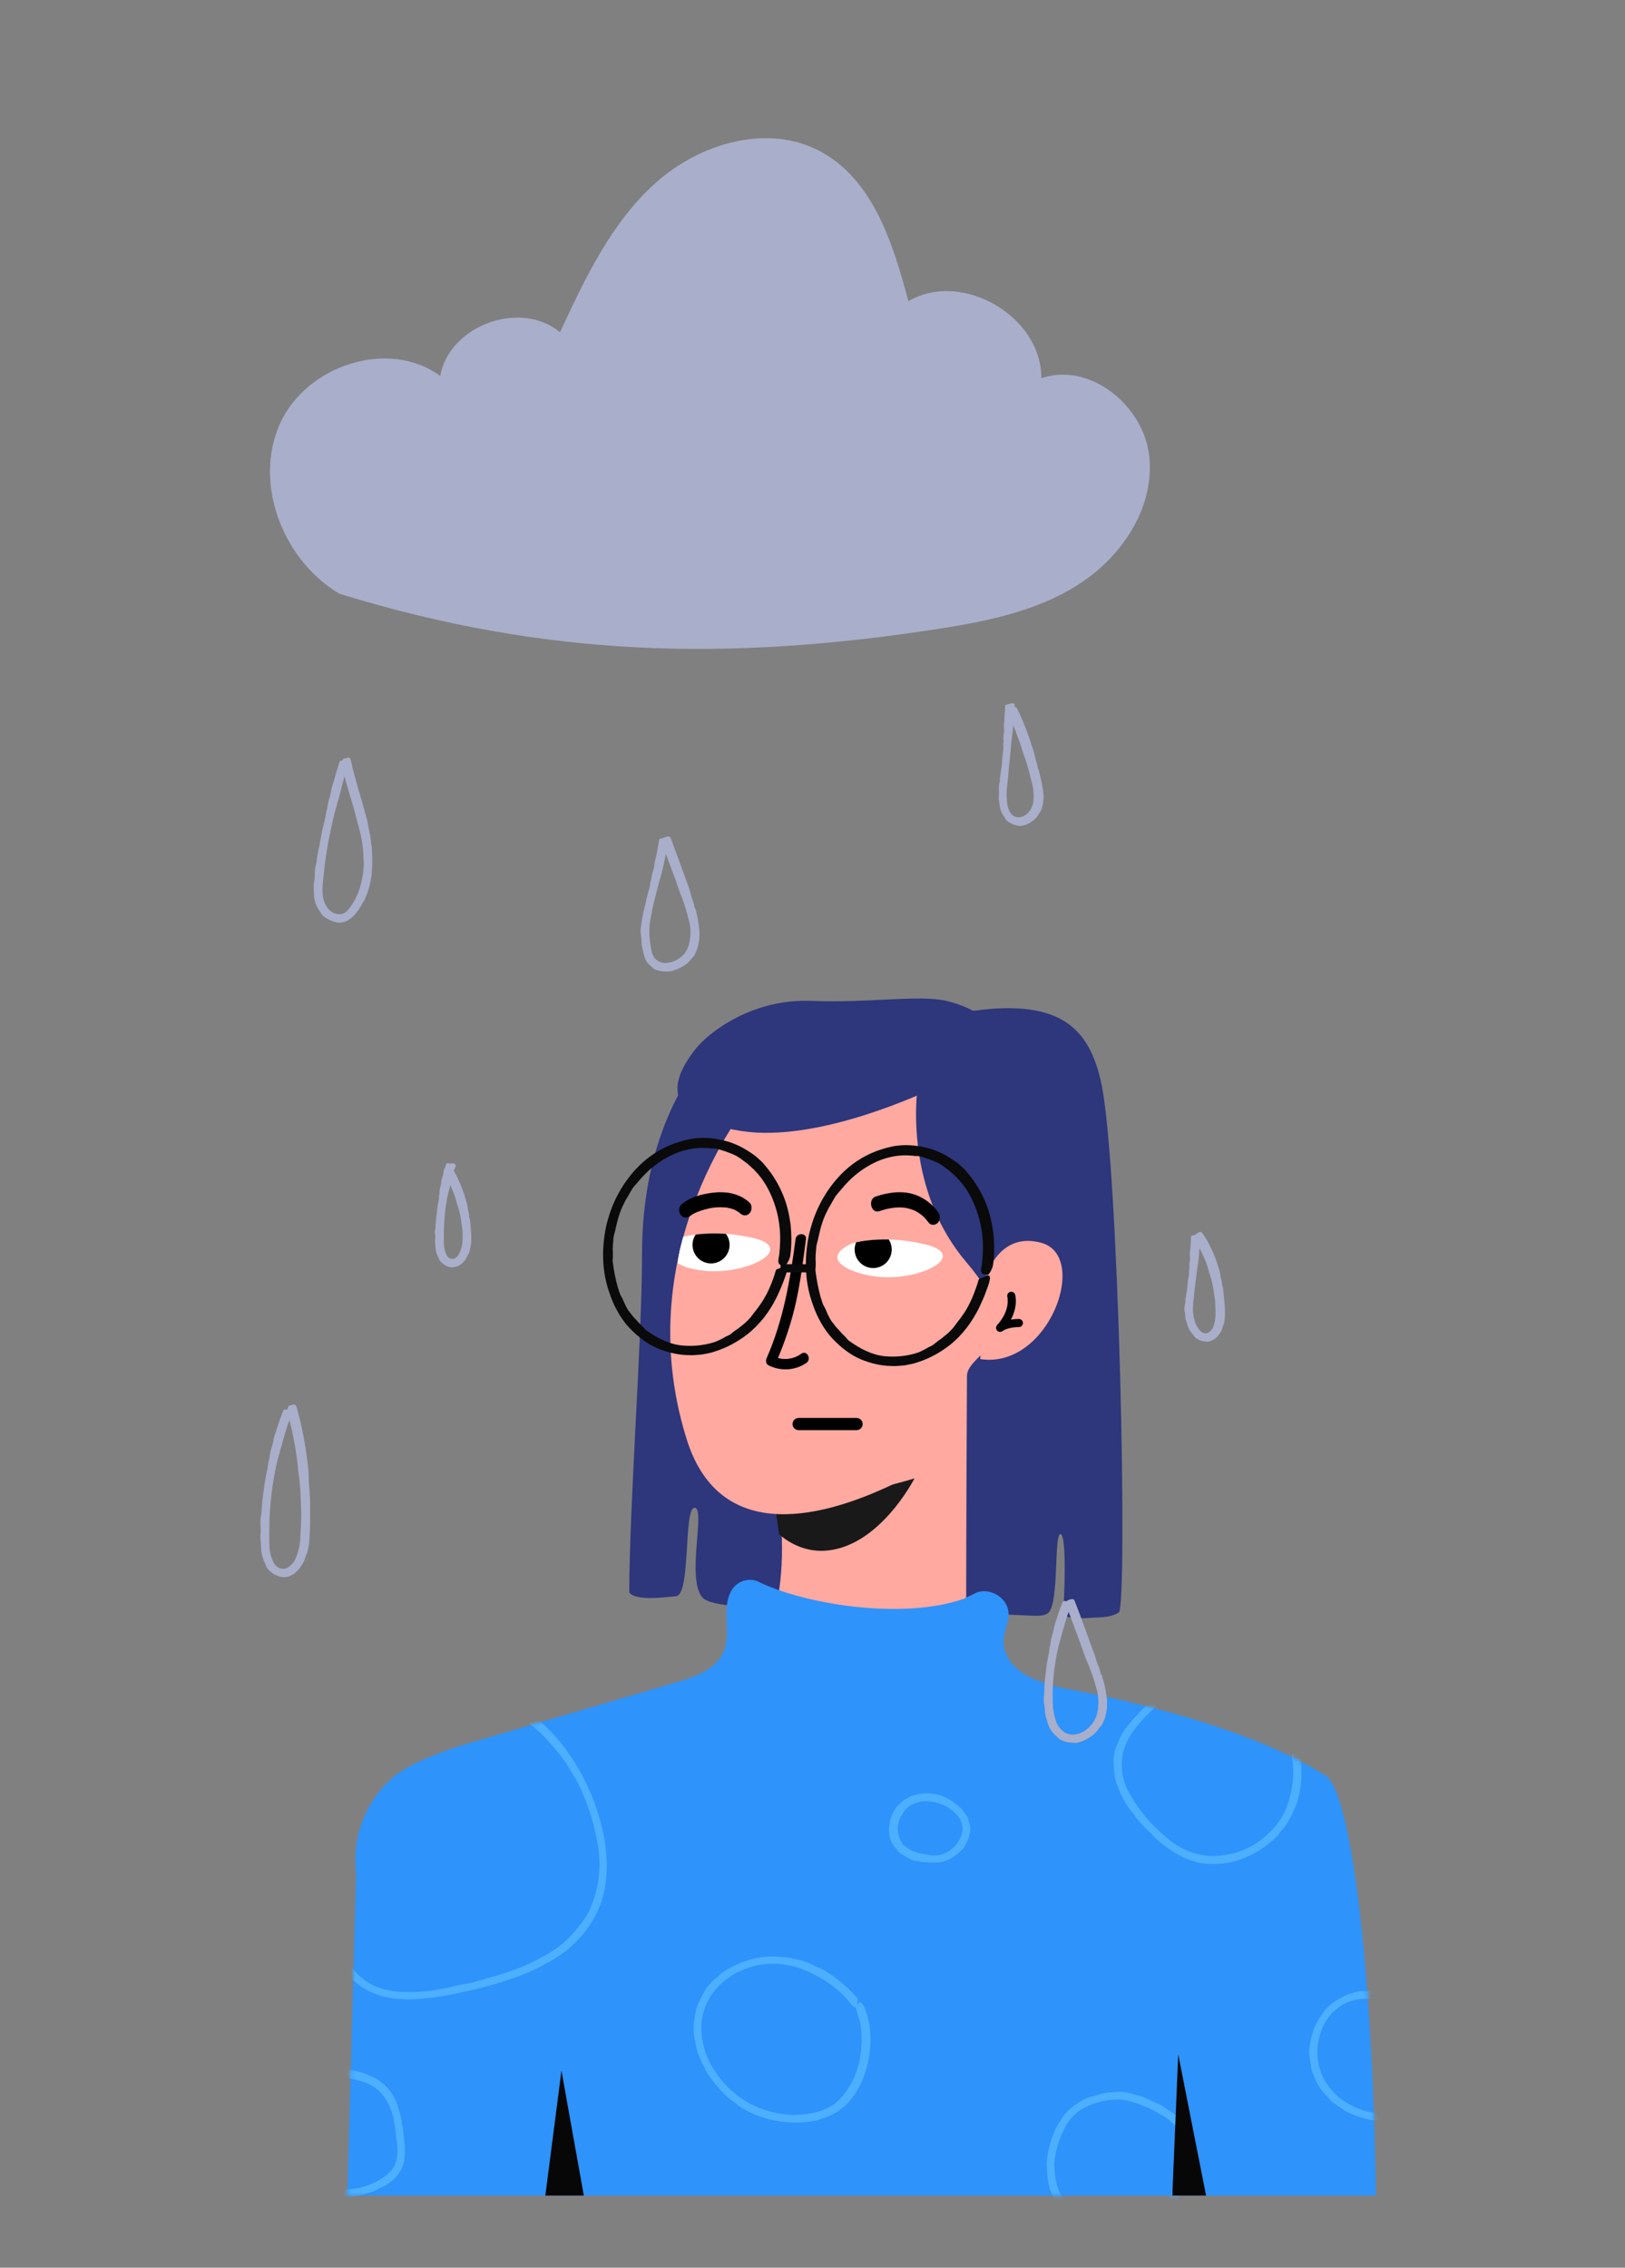 <svg width="400" height="558" viewBox="0 0 400 558" fill="none" xmlns="http://www.w3.org/2000/svg">
<rect x="0" y="0" width="400" height="558" fill="#808080" stroke="none"/>
<path d="M158.038 308.611C157.981 278.77 170.647 261.402 176.988 256.448L190.573 286.283L231.993 369.398C229.256 377.575 223.22 393.984 220.969 394.213C218.155 394.499 176.821 397.786 172.859 393.042C168.898 388.297 173.758 371.121 170.983 371.007C168.207 370.893 170.112 392.471 166.405 392.777C164.107 392.967 156.525 394.081 154.899 391.847C154.899 371.007 158.076 328.776 158.038 308.611Z" fill="#2E367C"/>
<path d="M243.677 398.608C220.352 411.939 190.347 395.83 190.347 395.83L190.723 396.183C193.129 388.191 193.049 373.448 190.723 365.445L241.864 352.194C237.646 365.275 237.282 386.404 243.825 398.483L243.677 398.608Z" fill="#FFA9A0"/>
<path d="M190.347 367.499C190.347 367.499 203.199 370.469 225.108 363.78C225.108 363.78 216.208 381.295 202.438 381.603C196.012 381.746 191.78 377.499 191.78 377.499L190.347 367.499Z" fill="#191919"/>
<path d="M193.021 313.868L199.26 314.759" stroke="#0A0A0A" stroke-width="2" stroke-miterlimit="10"/>
<path d="M185.414 269.97C185.414 269.97 154.066 306.393 169.027 354.151C184.206 402.639 260.461 341.396 264.544 331.236C268.626 321.075 266.288 293.838 253.015 274.611C239.741 255.385 211.893 246.353 185.414 269.97Z" fill="#FFA9A0"/>
<path d="M237.826 310.53C224.204 294.543 224.558 272.783 226.437 263.901C220.83 259.09 215.837 252.005 239.635 248.724C261.693 245.683 268.173 253.705 271.01 266.183C275.466 285.792 277.658 395.54 275.377 396.818C273.097 398.096 271.484 397.878 268.535 398.096C265.02 398.356 261.552 398.142 261.693 396.818C261.943 394.476 262.689 377.557 261.046 377.488C259.403 377.42 260.74 394.338 258.08 396.818C256.941 397.88 254.851 397.591 250.369 397.404C237.719 396.877 237.827 397.404 237.827 394.833L237.827 394.781C237.827 392.066 237.827 377.233 238.024 338.589C238.054 332.577 254.854 330.513 237.826 310.53Z" fill="#2E367C"/>
<path d="M182.51 278.311C201.272 281.225 228.442 269.177 239.683 262.789C252.303 254.235 239.913 247.847 232.958 246.282C226.003 244.717 214.022 246.867 199.706 246.282C185.389 245.697 174.556 253.839 171.184 258.162C167.811 262.484 159.059 274.67 182.51 278.311Z" fill="#2E367C"/>
<path d="M256.338 305.819C246.798 303.193 242.824 312.063 242.03 316.826L241.296 334.432C258.165 336.992 268.263 309.101 256.338 305.819Z" fill="#FFA9A0"/>
<path d="M248.928 318.859C248.928 318.859 249.965 322.573 246.182 326.734C246.182 326.734 247.515 325.593 250.797 325.548" stroke="#020202" stroke-width="2" stroke-miterlimit="10" stroke-linecap="round" stroke-linejoin="round"/>
<path d="M195.826 304.912C194.504 315.004 192.839 324.811 188.711 334.196C188.448 334.801 188.494 335.611 189.167 335.953C192.098 337.458 195.826 337.287 198.529 335.325C199.852 334.368 198.575 332.132 197.229 333.113C195.291 334.527 192.634 334.846 190.467 333.74C190.615 334.322 190.775 334.915 190.923 335.496C193.101 330.559 194.834 325.461 195.986 320.181C197.081 315.141 197.719 310.021 198.392 304.912C198.598 303.281 196.032 303.293 195.826 304.912Z" fill="#020202"/>
<path d="M209.817 305.926C209.817 305.926 217.122 303.629 227.771 306.211C238.298 308.749 227.521 314.86 217.104 314.251C210.341 313.854 200.769 310.003 209.817 305.926Z" fill="white"/>
<path d="M168.184 304.329C168.184 304.329 168.542 304.245 168.754 304.2C171.389 303.637 177.396 302.813 185.246 304.595C195.809 306.979 185.123 313.247 174.697 312.79C172.874 312.717 170.849 312.38 169.029 311.861C168.809 311.796 167.948 311.401 167.377 311.135C167.075 310.994 166.854 310.889 166.854 310.889C166.854 308.765 168.184 304.329 168.184 304.329Z" fill="white"/>
<path d="M216.417 298.033C218.073 297.484 219.739 297.097 221.47 297.11C221.827 297.11 222.195 297.135 222.552 297.172C222.606 297.172 223.082 297.234 222.801 297.197C222.931 297.222 223.072 297.247 223.202 297.272C223.797 297.397 224.381 297.571 224.954 297.808C225.063 297.858 225.171 297.908 225.279 297.945C225.636 298.108 225.084 297.821 225.387 298.008C225.614 298.145 225.852 298.27 226.069 298.407C226.274 298.544 226.48 298.694 226.686 298.843C226.805 298.931 227.356 299.417 226.999 299.08C227.584 299.617 228.103 300.203 228.59 300.851C229.163 301.612 230.299 301.525 230.884 300.851C231.544 300.091 231.457 298.981 230.884 298.207C229.52 296.374 227.778 295.014 225.809 294.191C222.52 292.832 218.83 293.331 215.552 294.428C213.55 295.089 214.405 298.706 216.417 298.033Z" fill="black"/>
<path d="M184.518 295.934C181.962 293.556 178.534 293.085 175.296 293.506C172.673 293.853 169.759 294.584 167.66 296.455C166.957 297.086 167.068 298.424 167.66 299.081C168.352 299.849 169.323 299.713 170.027 299.081C169.569 299.49 170.105 299.044 170.228 298.957C170.395 298.846 170.552 298.747 170.73 298.66C170.842 298.598 170.953 298.548 171.065 298.486C171.456 298.263 170.741 298.623 171.166 298.437C171.389 298.338 171.623 298.239 171.847 298.152C172.405 297.941 172.985 297.755 173.555 297.594C173.89 297.508 174.236 297.421 174.582 297.347C174.727 297.322 174.872 297.285 175.017 297.26C175.107 297.248 175.196 297.223 175.285 297.21C175.174 297.223 175.174 297.223 175.285 297.21C175.955 297.111 176.625 297.062 177.306 297.062C177.641 297.062 177.976 297.074 178.311 297.099C178.49 297.111 178.679 297.124 178.858 297.148C178.914 297.161 178.981 297.161 179.037 297.173C178.914 297.161 178.914 297.161 179.037 297.173C179.673 297.297 180.298 297.458 180.901 297.731C181.046 297.793 180.812 297.669 181.057 297.805C181.214 297.892 181.359 297.978 181.504 298.065C181.649 298.164 181.794 298.263 181.939 298.362C182.207 298.561 181.861 298.276 182.14 298.536C182.833 299.18 183.826 299.292 184.507 298.536C185.11 297.904 185.211 296.579 184.518 295.934Z" fill="black"/>
<path d="M192.129 312.085H199.26" stroke="#0A0A0A" stroke-width="2" stroke-miterlimit="10"/>
<path d="M242.537 313.558C242.696 313.604 242.867 313.639 243.026 313.708C243.276 313.811 243.617 313.271 243.947 312.651C244.129 312.283 244.425 311.766 244.516 310.687C244.8 308.275 244.766 305.828 244.516 303.405C244.174 300.993 243.674 298.592 242.765 296.318C241.696 293.573 240.172 290.977 238.273 288.725L237.5 287.818C237.204 287.542 236.909 287.278 236.624 287.003C236.329 286.738 236.044 286.486 235.76 286.233C235.453 286.015 235.158 285.808 234.862 285.601C232.838 284.177 230.598 283.051 228.199 282.466C225.538 281.776 222.707 281.558 219.989 282.041C219.068 282.247 218.181 282.408 217.237 282.741C213.712 283.775 210.449 285.705 207.788 288.22C203.899 291.919 201.125 296.697 199.658 301.82C199.51 302.348 199.363 302.876 199.226 303.393C198.1 308.504 197.998 313.903 199.431 319.003C200.056 321.128 200.818 323.229 201.921 325.171C202.967 327.135 204.354 328.949 206.014 330.489C207.925 332.303 210.176 333.888 212.655 334.784C214.758 335.554 216.964 336.082 219.216 336.117C220.33 336.22 221.444 336.059 222.57 335.99C223.662 335.761 224.776 335.623 225.822 335.232C228.71 334.325 231.405 332.843 233.793 330.983C236.92 328.513 239.308 325.24 241.048 321.725L242.253 319.026C242.571 318.095 242.969 317.199 243.276 316.269C243.663 315.028 243.788 314.328 243.606 314.087C243.413 313.834 243.174 313.731 242.878 313.891C242.332 314.167 241.798 314.431 241.275 314.592C240.922 314.695 240.968 314.649 240.536 316.097L240.286 316.809C239.399 319.336 238.341 321.794 236.715 323.953C236.431 324.39 236.079 324.803 235.76 325.217C235.43 325.63 235.146 326.067 234.862 326.434C234.407 327.008 233.907 327.514 233.372 328.031C232.747 328.536 232.133 329.087 231.473 329.558C230.803 329.995 230.211 330.535 229.62 330.971C229.54 331.04 229.279 331.178 229.165 331.224C228.506 331.488 228.028 331.867 227.448 332.131C227.062 332.315 226.686 332.499 226.311 332.694C225.913 332.843 225.504 332.97 225.072 333.096C222.672 333.762 220.16 333.957 217.703 333.716C214.474 333.36 211.688 331.832 209.084 329.995C208.959 329.903 208.778 329.765 208.687 329.662C208.277 329.133 207.777 328.628 207.254 328.134C206.788 327.583 206.265 327.054 205.798 326.537C205.389 326.009 205.002 325.492 204.604 324.987C204.263 324.447 203.956 323.861 203.683 323.241C203.479 322.804 203.183 322.012 202.922 321.587C202.41 320.783 202.285 319.944 201.978 319.106C201.421 317.084 201.023 314.971 200.761 312.915C200.716 312.651 200.716 312.421 200.727 312.237C200.829 311.399 200.795 310.204 200.75 309.573C200.75 308.619 200.898 307.723 200.92 306.885C201.045 305.851 201.341 305.323 201.466 304.438C201.955 302.233 202.535 300.005 203.627 297.983C203.888 297.386 204.241 296.846 204.559 296.283C204.889 295.72 205.184 295.146 205.525 294.595C205.73 294.239 206.026 293.871 206.276 293.607C206.515 293.331 206.81 292.998 207.095 292.654C209.153 290.104 211.688 287.956 214.542 286.451C217.601 284.797 221.115 284.028 224.526 284.372C224.81 284.372 225.22 284.499 225.379 284.464C225.822 284.384 226.345 284.51 226.902 284.659C227.391 284.843 227.937 284.993 228.437 285.153C229.563 285.601 230.746 285.946 231.712 286.647C232.474 287.094 233.145 287.715 233.884 288.255C234.236 288.53 234.555 288.875 234.896 289.173C235.226 289.484 235.578 289.782 235.863 290.138C237.477 291.815 238.705 293.848 239.66 295.996C240.786 298.535 241.514 301.268 241.798 304.048C242.06 306.345 241.98 308.665 241.73 310.962C241.457 312.513 241.423 312.835 241.65 313.248C241.9 313.662 242.23 313.547 242.537 313.558Z" fill="#0A0A0A"/>
<path d="M192.624 311.254C192.783 311.3 192.954 311.333 193.113 311.401C193.363 311.503 193.704 310.972 194.034 310.362C194.216 310 194.512 309.492 194.603 308.43C194.887 306.058 194.853 303.651 194.603 301.267C194.262 298.895 193.761 296.534 192.851 294.297C191.782 291.597 190.258 289.044 188.359 286.829L187.597 285.937C187.301 285.666 187.005 285.406 186.721 285.135C186.425 284.875 186.141 284.626 185.857 284.378C185.55 284.163 185.254 283.96 184.958 283.756C182.934 282.355 180.693 281.248 178.293 280.672C175.632 279.994 172.8 279.78 170.082 280.254C169.16 280.458 168.273 280.616 167.329 280.943C163.804 281.96 160.539 283.858 157.878 286.332C153.988 289.97 151.213 294.67 149.746 299.708C149.598 300.228 149.45 300.748 149.314 301.256C148.188 306.283 148.085 311.593 149.518 316.609C150.144 318.699 150.906 320.767 152.009 322.676C153.056 324.608 154.443 326.393 156.104 327.907C158.014 329.692 160.266 331.251 162.746 332.132C164.85 332.878 167.056 333.409 169.308 333.443C169.866 333.476 170.423 333.499 170.98 333.443C171.538 333.397 172.095 333.375 172.652 333.318C173.744 333.115 174.859 332.957 175.916 332.573C178.805 331.68 181.501 330.223 183.889 328.381C187.005 325.952 189.439 322.755 191.145 319.276C191.998 317.524 192.749 315.728 193.363 313.909C193.784 312.7 193.909 312.011 193.716 311.763C193.522 311.503 193.284 311.413 192.988 311.571C192.465 311.842 191.919 312.102 191.384 312.26C191.032 312.373 191.054 312.305 190.634 313.74C190.577 313.977 190.497 314.214 190.395 314.44C189.53 316.937 188.404 319.309 186.812 321.456C186.221 322.315 185.481 323.128 184.958 323.908C184.526 324.484 183.991 324.947 183.468 325.478C182.877 326.009 182.206 326.483 181.58 326.992C180.909 327.421 180.295 327.918 179.715 328.381C179.635 328.449 179.374 328.585 179.26 328.619C178.589 328.856 178.134 329.263 177.543 329.511C176.781 329.884 176.041 330.245 175.154 330.46C172.754 331.115 170.241 331.319 167.784 331.07C164.554 330.72 161.768 329.217 159.163 327.41C159.038 327.319 158.856 327.184 158.765 327.082C158.356 326.562 157.855 326.065 157.332 325.58C156.866 325.037 156.343 324.518 155.876 324.009C155.467 323.49 155.08 322.981 154.682 322.484C154.341 321.953 154.034 321.377 153.761 320.767C153.556 320.338 153.26 319.558 152.999 319.14C152.487 318.349 152.362 317.524 152.055 316.7C151.497 314.711 151.099 312.633 150.838 310.61C150.792 310.351 150.792 310.125 150.804 309.944C150.906 309.119 150.872 307.944 150.826 307.323C150.826 306.385 150.974 305.504 150.997 304.679C151.122 303.662 151.418 303.143 151.543 302.273C152.032 300.104 152.612 297.912 153.704 295.924C153.965 295.336 154.318 294.805 154.637 294.252C154.966 293.698 155.262 293.133 155.603 292.591C155.808 292.241 156.104 291.879 156.354 291.619C156.593 291.348 156.888 291.021 157.173 290.682C159.231 288.174 161.768 286.061 164.622 284.581C167.682 282.954 171.196 282.197 174.608 282.536C174.893 282.536 175.302 282.661 175.461 282.627C175.905 282.548 176.428 282.672 176.985 282.819C177.474 282.999 178.02 283.146 178.521 283.304C179.647 283.745 180.83 284.084 181.796 284.773C182.558 285.214 183.229 285.824 183.969 286.343C184.321 286.615 184.64 286.954 184.981 287.247C185.311 287.552 185.663 287.846 185.948 288.196C187.563 289.846 188.791 291.845 189.746 293.958C190.872 296.455 191.6 299.143 191.885 301.877C192.146 304.137 192.067 306.419 191.816 308.679C191.543 310.204 191.509 310.52 191.737 310.927C191.998 311.356 192.317 311.254 192.624 311.254Z" fill="#0A0A0A"/>
<path d="M233.596 414.215C233.596 414.135 233.584 414.044 233.584 413.964C233.584 413.827 233.39 413.725 233.174 413.634C233.048 413.577 232.866 413.52 232.535 413.554L228.076 413.907C227.175 413.964 226.275 413.987 225.385 413.999C224.906 413.999 224.404 414.021 223.994 414.067C223.241 414.124 222.5 414.181 221.759 414.181C220.926 414.192 220.082 414.17 219.238 414.192C218.953 414.204 218.68 414.227 218.372 414.227C217.243 414.227 216.125 414.147 214.996 414.113L212.533 414.021L210.07 413.85L209.568 413.805C207.949 413.759 206.364 413.474 204.756 413.326C203.41 413.155 202.099 412.87 200.742 412.699C199.955 412.562 199.168 412.413 198.393 412.277C197.059 412.06 195.759 411.729 194.447 411.433C193.558 411.216 192.668 410.999 191.802 410.703C190.65 410.338 189.487 410.053 188.358 409.677C187.787 409.494 187.229 409.277 186.693 409.015C186.351 408.833 186.145 408.776 186.043 408.856C185.94 408.947 185.86 409.049 185.872 409.198C185.883 409.46 185.906 409.711 185.906 409.962C185.906 410.121 185.883 410.121 186.373 410.327L186.613 410.418C187.468 410.771 188.335 411.011 189.213 411.307C189.555 411.433 189.92 411.535 190.239 411.581C190.49 411.615 190.718 411.684 190.958 411.752C191.482 411.9 192.018 412.128 192.543 412.14C192.577 412.14 192.68 412.163 192.714 412.185C192.93 412.288 193.147 412.299 193.364 412.334C193.649 412.391 193.923 412.436 194.219 412.516C195.04 412.756 195.873 412.927 196.705 413.098C197.788 413.314 198.815 413.622 199.909 413.759C199.966 413.77 200.035 413.782 200.081 413.805C200.502 413.999 201.038 414.044 201.517 414.09C201.974 414.135 202.395 414.147 202.84 414.284C203 414.329 203.285 414.386 203.456 414.386C203.775 414.386 204.049 414.466 204.345 414.512C205.052 414.603 205.771 414.717 206.467 414.706C206.558 414.706 206.626 414.717 206.695 414.74C206.968 414.854 207.367 414.854 207.584 414.854C207.903 414.854 208.211 414.922 208.485 414.911C208.838 414.899 209.021 415.013 209.317 415.025C210.081 415.036 210.834 415.07 211.61 415.15C212.043 415.185 212.476 415.264 212.921 415.23C213.058 415.219 213.217 415.242 213.331 415.276C213.457 415.31 213.605 415.31 213.753 415.321L217.095 415.447C218.292 415.447 219.501 415.413 220.698 415.458C220.801 415.458 220.949 415.481 220.995 415.447C221.143 415.367 221.325 415.401 221.531 415.424C221.713 415.447 221.907 415.435 222.089 415.447C222.511 415.47 222.933 415.378 223.355 415.401C223.971 415.435 224.61 415.413 225.248 415.39L227.666 415.31L230.517 415.116C231.303 415.048 232.079 414.991 232.854 414.922C233.39 414.888 233.493 414.865 233.596 414.706C233.698 414.512 233.63 414.363 233.596 414.215Z" fill="#0A0A0A"/>
<path d="M82.596 145.507C69.34 137.025 62.468 118.711 68.891 104.311C75.314 89.911 95.685 83.169 108.364 92.514C110.604 80.042 128.155 73.657 137.846 81.765C144.045 68.432 150.506 54.706 161.466 44.931C172.426 35.157 189.137 30.307 202.039 37.31C214.942 44.314 219.834 59.95 223.605 74.106C236.806 66.391 256.43 77.851 256.337 93.075C268.026 89.031 281.245 99.48 282.832 111.801C284.419 124.123 276.801 136.145 266.55 143.111C256.3 150.077 243.827 152.735 231.616 154.646C179.167 162.829 134.317 161.724 83.567 146.107L82.596 145.507Z" fill="#A9AECA"/>
<path d="M175.026 310.888C177.545 310.888 179.588 308.845 179.588 306.326C179.588 305.31 179.256 304.372 178.694 303.614C175.68 303.399 173.146 303.547 171.238 303.785C170.75 304.511 170.465 305.385 170.465 306.326C170.465 308.845 172.507 310.888 175.026 310.888Z" fill="black"/>
<path d="M214.939 312.028C217.458 312.028 219.5 309.986 219.5 307.467C219.5 306.557 219.234 305.71 218.775 304.998C214.921 304.899 212.1 305.385 210.736 305.692C210.505 306.237 210.377 306.837 210.377 307.467C210.377 309.986 212.42 312.028 214.939 312.028Z" fill="black"/>
<path d="M196.586 350.411H210.847" stroke="black" stroke-width="3" stroke-linecap="round"/>
<path fill-rule="evenodd" clip-rule="evenodd" d="M338.679 540.258C337.889 485.296 332.853 443.442 326.785 437.27C303.923 422.266 261.321 415.374 261.321 415.374L259.983 414.985L259.814 414.936C256.908 414.083 253.945 413.215 251.456 411.488C248.918 409.728 246.918 406.883 247.032 403.797C247.069 402.711 247.361 401.65 247.652 400.592C248.001 399.324 248.349 398.059 248.255 396.758C247.981 393.089 243.5 390.449 240.151 391.992L237.213 393.421C222.216 398.689 198.051 394.781 186.678 389.204C184.38 388.084 181.465 389.067 180.128 391.238C178.79 393.421 178.756 396.129 178.859 398.677C178.867 398.875 178.876 399.074 178.884 399.272C178.987 401.637 179.092 404.072 178.196 406.254C176.356 410.757 171.098 412.631 166.422 414.002C158.026 416.459 149.633 418.919 141.24 421.379C132.847 423.839 124.454 426.299 116.058 428.756C116.058 428.756 102.444 432.516 96.82 437.27C90.088 442.961 86.521 452.172 87.664 460.903L85.496 540.258H338.679Z" fill="#2E93FB"/>
<mask id="mask0" style="mask-type:alpha" maskUnits="userSpaceOnUse" x="85" y="388" width="254" height="153">
<path fill-rule="evenodd" clip-rule="evenodd" d="M338.679 540.258C337.889 485.296 332.853 443.442 326.785 437.27C303.923 422.266 261.321 415.374 261.321 415.374L259.983 414.985L259.814 414.936C256.908 414.083 253.945 413.215 251.456 411.488C248.918 409.728 246.918 406.883 247.032 403.797C247.069 402.711 247.361 401.65 247.652 400.592C248.001 399.324 248.349 398.059 248.255 396.758C247.981 393.089 243.5 390.449 240.151 391.992L237.213 393.421C222.216 398.689 198.051 394.781 186.678 389.204C184.38 388.084 181.465 389.067 180.128 391.238C178.79 393.421 178.756 396.129 178.859 398.677C178.867 398.875 178.876 399.074 178.884 399.272C178.987 401.637 179.092 404.072 178.196 406.254C176.356 410.757 171.098 412.631 166.422 414.002C158.026 416.459 149.633 418.919 141.24 421.379C132.847 423.839 124.454 426.299 116.058 428.756C116.058 428.756 102.444 432.516 96.82 437.27C90.088 442.961 86.521 452.172 87.664 460.903L85.496 540.258H338.679Z" fill="#2E93FB"/>
</mask>
<g mask="url(#mask0)">
<path d="M221.667 454.765L221.961 454.489C222.112 454.355 222.112 454.079 222.112 453.821C222.118 453.615 222.052 453.413 221.925 453.25C221.529 452.694 221.258 452.058 221.132 451.387C220.98 450.697 220.953 449.984 221.052 449.284C221.149 448.424 221.422 447.592 221.854 446.842C222.086 446.441 222.344 446.049 222.567 445.719C222.972 445.135 223.498 444.646 224.109 444.284C224.814 443.869 225.582 443.568 226.382 443.393C226.657 443.317 226.937 443.26 227.219 443.223C228.351 443.159 229.486 443.28 230.58 443.58C232.187 444.004 233.667 444.811 234.893 445.933C235.018 446.048 235.125 446.182 235.241 446.298C235.81 446.803 236.257 447.43 236.549 448.132C236.84 448.835 236.969 449.594 236.926 450.353C236.773 451.637 236.242 452.847 235.402 453.83C234.922 454.44 234.351 454.972 233.708 455.407C232.676 456.167 231.424 456.57 230.143 456.557C229.929 456.569 229.715 456.569 229.501 456.557L228.743 456.459C228.253 456.379 227.754 456.298 227.273 456.2C226.093 456.063 224.954 455.68 223.93 455.077C223.362 454.746 222.822 454.368 222.317 453.945C221.979 453.66 221.747 453.562 221.595 453.678C221.424 453.79 221.3 453.961 221.248 454.159C221.159 454.534 221.069 454.908 220.962 455.265C220.856 455.621 220.864 455.488 221.328 455.799L221.551 455.951C222.406 456.539 223.299 457.069 224.225 457.537C224.618 457.743 225.048 457.868 225.49 457.903C225.79 457.93 226.088 457.978 226.382 458.046C226.961 458.208 227.564 458.271 228.164 458.233C228.229 458.22 228.296 458.22 228.36 458.233C228.594 458.304 228.839 458.329 229.082 458.304C229.385 458.304 229.751 458.304 230.125 458.304C231.158 458.363 232.189 458.167 233.129 457.734C234.348 457.268 235.443 456.526 236.328 455.567C236.377 455.518 236.431 455.473 236.489 455.434C236.973 455.086 237.354 454.616 237.594 454.07C237.722 453.834 237.835 453.589 237.933 453.339C238.049 453.099 238.173 452.867 238.316 452.617C238.444 452.394 238.528 452.149 238.566 451.895C238.566 451.485 238.735 451.174 238.771 450.79C238.93 449.888 238.821 448.958 238.459 448.116C238.421 448.028 238.397 447.935 238.387 447.84C238.347 447.461 238.191 447.103 237.942 446.815C237.701 446.494 237.532 446.164 237.3 445.924C237.068 445.683 236.979 445.344 236.712 445.095C236.045 444.483 235.343 443.912 234.608 443.384C234.201 443.062 233.747 442.803 233.262 442.617C233.104 442.561 232.958 442.473 232.835 442.359C232.698 442.261 232.548 442.182 232.389 442.127C231.159 441.622 229.849 441.335 228.521 441.28C227.066 441.248 225.619 441.487 224.251 441.984C224.136 442.029 223.957 442.082 223.922 442.144C223.886 442.207 223.583 442.385 223.351 442.484C223.143 442.578 222.94 442.685 222.745 442.804C222.521 442.947 222.31 443.108 222.112 443.286C221.927 443.47 221.73 443.642 221.524 443.803C220.92 444.293 220.42 444.899 220.053 445.585C219.559 446.448 219.204 447.383 219.002 448.357C218.759 449.533 218.759 450.746 219.002 451.922C219.219 452.895 219.648 453.808 220.258 454.596C220.686 455.14 220.829 455.22 221.087 455.167C221.346 455.113 221.533 454.979 221.667 454.765Z" fill="#4DAFFF"/>
<path d="M342.383 490.004C342.303 490.111 342.231 490.227 342.142 490.325C342.053 490.423 342.231 490.851 342.49 491.217C342.743 491.576 343.068 491.879 343.443 492.108C345.98 493.707 348.218 495.737 350.057 498.106C351.081 499.485 351.729 501.107 351.938 502.813C352.023 503.702 352.023 504.597 351.938 505.486C351.772 506.957 351.4 508.397 350.832 509.765C350.226 511.342 349.397 512.884 348.649 514.453C348.408 514.983 348.14 515.501 347.846 516.004C347.302 516.938 346.617 517.783 345.814 518.508C345.025 519.167 344.085 519.62 343.078 519.827C341.494 520.116 339.873 520.137 338.283 519.89C336.661 519.665 335.08 519.212 333.586 518.544L332.694 518.098C329.811 516.674 327.435 514.4 325.885 511.583C324.676 509.215 324.136 506.561 324.325 503.909C324.427 502.35 324.779 500.819 325.368 499.372C326.313 496.928 328.023 494.855 330.243 493.463C331.757 492.532 333.478 491.993 335.252 491.894C336.415 491.796 337.586 491.841 338.737 492.028C339.893 492.189 341.017 492.525 342.071 493.026C343.13 493.504 344.076 494.203 344.843 495.076C345.333 495.655 345.6 495.967 345.832 495.967C345.938 495.969 346.041 495.937 346.128 495.876C346.214 495.815 346.279 495.729 346.313 495.629L346.688 494.381C346.759 494.122 346.839 494.104 345.993 493.311L345.565 492.91C343.976 491.634 342.126 490.721 340.146 490.236C339.763 490.117 339.368 490.036 338.969 489.996C338.596 489.926 338.216 489.899 337.837 489.915C337.561 489.915 337.293 489.915 337.026 489.915H336.206C335.61 489.921 335.016 489.957 334.423 490.022C333.843 490.1 333.275 490.259 332.739 490.495C332.619 490.545 332.493 490.581 332.365 490.602C331.885 490.695 331.425 490.867 331.001 491.11C330.707 491.235 330.448 491.404 330.163 491.556C329.878 491.707 329.593 491.841 329.272 492.037C327.654 492.987 326.278 494.299 325.252 495.869C323.86 497.814 322.944 500.058 322.578 502.42C322.568 502.547 322.547 502.672 322.516 502.795C322.25 503.837 322.19 504.921 322.337 505.986C322.427 506.993 322.658 507.866 322.765 508.882C322.846 509.33 322.972 509.769 323.14 510.192C323.46 510.825 323.612 511.413 323.924 511.975C324.568 513.401 325.475 514.692 326.598 515.781C326.727 515.886 326.841 516.009 326.937 516.146C327.325 516.673 327.801 517.128 328.345 517.492C328.933 517.884 329.423 518.339 329.958 518.624C330.493 518.909 330.849 519.328 331.473 519.64C332.972 520.362 334.536 520.941 336.144 521.369C337.057 521.64 338 521.796 338.951 521.833C339.251 521.845 339.549 521.881 339.843 521.94C340.136 521.994 340.435 522.018 340.734 522.011C341.998 522.021 343.256 521.829 344.459 521.441C345.708 521.003 346.827 520.258 347.713 519.275C348.588 518.27 349.334 517.159 349.932 515.968L351.652 512.59C351.76 512.408 351.844 512.214 351.902 512.011C351.97 511.633 352.113 511.273 352.321 510.95C352.499 510.611 352.642 510.21 352.793 509.845C353.141 508.954 353.328 508.062 353.586 507.216C353.989 505.852 354.128 504.424 353.996 503.008C353.824 501.179 353.242 499.413 352.294 497.839C351.198 496.056 349.819 494.464 348.212 493.124C346.94 492.047 345.604 491.05 344.21 490.138C343.319 489.514 343.078 489.407 342.739 489.47C342.401 489.532 342.481 489.817 342.383 490.004Z" fill="#4DAFFF"/>
<path d="M79.176 509.827C79.166 509.96 79.169 510.096 79.147 510.227C79.125 510.357 79.507 510.621 79.922 510.788C80.33 510.953 80.767 511.032 81.206 511.021C84.205 510.993 87.186 511.489 90.014 512.486C91.622 513.091 93.045 514.104 94.143 515.425C94.696 516.126 95.181 516.879 95.59 517.674C96.246 519 96.713 520.412 96.976 521.869C97.32 523.524 97.458 525.269 97.677 526.993C97.762 527.57 97.817 528.149 97.842 528.731C97.89 529.812 97.771 530.893 97.489 531.937C97.181 532.918 96.636 533.808 95.902 534.527C94.727 535.627 93.375 536.523 91.904 537.176C90.419 537.864 88.844 538.338 87.226 538.586L86.235 538.694C83.04 539.057 79.811 538.431 76.983 536.901C74.684 535.564 72.794 533.624 71.517 531.292C70.76 529.926 70.227 528.448 69.939 526.913C69.411 524.346 69.727 521.677 70.84 519.305C71.609 517.703 72.765 516.318 74.203 515.275C75.128 514.563 76.136 513.967 77.206 513.501C78.264 513.011 79.392 512.686 80.549 512.536C81.699 512.365 82.872 512.441 83.99 512.76C84.715 512.981 85.109 513.099 85.304 512.974C85.394 512.918 85.463 512.835 85.503 512.737C85.543 512.639 85.551 512.531 85.525 512.428L85.165 511.177C85.085 510.921 85.142 510.862 84.001 510.653L83.424 510.548C81.397 510.334 79.348 510.568 77.42 511.233C77.034 511.34 76.659 511.485 76.301 511.667C75.95 511.811 75.615 511.993 75.305 512.212C75.073 512.362 74.848 512.506 74.624 512.651L73.934 513.095C73.436 513.422 72.956 513.774 72.493 514.15C72.046 514.529 71.656 514.97 71.332 515.458C71.258 515.566 71.172 515.664 71.075 515.751C70.723 516.089 70.428 516.483 70.204 516.917C70.024 517.181 69.898 517.463 69.74 517.745C69.582 518.027 69.415 518.293 69.251 518.632C68.405 520.307 67.958 522.154 67.946 524.03C67.828 526.418 68.272 528.801 69.243 530.986C69.303 531.098 69.353 531.214 69.393 531.334C69.734 532.354 70.27 533.298 70.97 534.114C71.59 534.913 72.258 535.522 72.898 536.318C73.208 536.651 73.551 536.952 73.922 537.217C74.534 537.576 74.98 537.988 75.546 538.292C76.859 539.142 78.32 539.737 79.854 540.045C80.02 540.063 80.183 540.105 80.337 540.169C80.948 540.401 81.595 540.526 82.249 540.538C82.956 540.549 83.615 540.666 84.219 540.617C84.823 540.567 85.349 540.726 86.043 540.651C87.694 540.447 89.322 540.088 90.906 539.577C91.82 539.311 92.697 538.931 93.517 538.447C93.776 538.296 94.046 538.165 94.325 538.055C94.601 537.942 94.865 537.8 95.113 537.633C96.181 536.957 97.135 536.114 97.937 535.136C98.75 534.092 99.287 532.86 99.5 531.554C99.692 530.235 99.718 528.898 99.576 527.572L99.195 523.801C99.187 523.59 99.152 523.381 99.091 523.179C98.944 522.824 98.869 522.444 98.869 522.06C98.836 521.679 98.739 521.265 98.668 520.875C98.478 519.938 98.153 519.087 97.912 518.235C97.512 516.871 96.856 515.595 95.98 514.475C94.845 513.031 93.4 511.86 91.751 511.05C89.864 510.144 87.843 509.552 85.766 509.295C84.114 509.078 82.451 508.963 80.785 508.95C79.698 508.908 79.437 508.948 79.186 509.184C78.935 509.42 79.157 509.616 79.176 509.827Z" fill="#4DAFFF"/>
<path d="M211.143 493.086C211.029 493.158 210.91 493.22 210.786 493.274C210.599 493.363 210.679 493.88 210.786 494.379C210.861 494.884 210.995 495.377 211.187 495.85C211.765 497.617 212.066 499.463 212.079 501.322C212.118 503.206 211.95 505.089 211.58 506.937C211.15 509.159 210.342 511.29 209.191 513.239C208.879 513.738 208.522 514.228 208.211 514.727L207.177 516.028C206.571 516.706 205.896 517.319 205.162 517.856C204.806 518.132 204.387 518.328 204.004 518.569C203.62 518.809 203.175 518.952 202.765 519.148C200.793 519.889 198.711 520.296 196.606 520.351L195.527 520.405H194.413C191.556 520.186 188.754 519.493 186.124 518.355C182.298 516.645 179.001 513.94 176.578 510.52C176.338 510.173 176.106 509.816 175.874 509.468C173.598 506.07 172.476 502.03 172.674 497.944C172.943 494.58 174.355 491.409 176.676 488.96C178.047 487.515 179.649 486.31 181.418 485.395C184.433 483.806 187.819 483.058 191.222 483.229C193.541 483.348 195.822 483.861 197.969 484.744C200.82 485.895 203.482 487.466 205.866 489.405C207.072 490.378 208.169 491.477 209.137 492.685C209.77 493.478 210.136 493.898 210.385 493.898C210.635 493.898 210.831 493.817 210.867 493.55C210.947 493.086 211.018 492.596 211.125 492.169C211.196 491.883 211.25 491.901 210.323 490.876C210.171 490.707 210.02 490.537 209.859 490.377C208.16 488.62 206.281 487.046 204.253 485.68C203.852 485.412 203.433 485.154 203.014 484.904C202.595 484.655 202.123 484.467 201.775 484.289C201.151 484.031 200.581 483.728 199.993 483.451C198.683 482.795 197.283 482.336 195.839 482.088C195.682 482.064 195.527 482.028 195.376 481.981C194.799 481.792 194.199 481.685 193.593 481.66C193.201 481.607 192.818 481.571 192.435 481.553C192.051 481.535 191.65 481.473 191.231 481.473C188.922 481.322 186.605 481.596 184.395 482.284C182.985 482.712 181.614 483.258 180.295 483.915C178.955 484.569 177.721 485.419 176.632 486.437C176.514 486.546 176.389 486.647 176.257 486.74C175.183 487.558 174.275 488.575 173.584 489.735C172.888 490.796 172.46 491.865 171.863 492.989C171.644 493.518 171.465 494.063 171.329 494.62C171.239 495.048 171.186 495.457 171.097 495.858C170.997 496.254 170.926 496.656 170.883 497.062C170.606 499.003 170.727 500.98 171.239 502.873C171.303 503.073 171.341 503.279 171.355 503.488C171.468 504.301 171.699 505.094 172.042 505.841C172.416 506.634 172.666 507.419 173.058 508.069C173.503 508.898 173.637 509.406 174.074 510.101C175.216 511.829 176.514 513.449 177.951 514.941L179.234 516.162C179.689 516.546 180.126 516.911 180.651 517.249C180.96 517.463 181.258 517.692 181.543 517.936C181.831 518.193 182.144 518.42 182.479 518.613C185.079 520.181 187.937 521.273 190.919 521.84C194.143 522.455 197.455 522.455 200.679 521.84C200.95 521.794 201.215 521.722 201.472 521.626C201.921 521.42 202.39 521.262 202.872 521.153C203.373 521.007 203.861 520.823 204.333 520.601C205.406 520.093 206.414 519.458 207.337 518.711C208.713 517.611 209.881 516.274 210.786 514.763C211.931 512.869 212.801 510.822 213.371 508.684C214.041 506.174 214.341 503.58 214.262 500.983C214.22 498.815 213.811 496.669 213.05 494.637C212.908 494.289 212.792 494.004 212.694 493.746C212.603 493.564 212.495 493.391 212.373 493.229C212.252 493.029 212.076 492.867 211.865 492.766C211.455 492.623 211.312 492.908 211.143 493.086Z" fill="#4DAFFF"/>
<path d="M312.534 418.4C312.427 418.48 312.329 418.569 312.214 418.64C312.098 418.712 312.214 419.273 312.454 419.808C312.702 420.321 313.001 420.807 313.345 421.261C315.721 424.509 317.308 428.265 317.98 432.233C318.405 434.606 318.438 437.033 318.078 439.417C317.893 440.646 317.622 441.861 317.267 443.053C316.73 444.975 315.855 446.786 314.682 448.401C313.353 450.209 311.736 451.787 309.896 453.071C309.284 453.542 308.634 453.962 307.953 454.328C305.286 455.748 302.335 456.554 299.316 456.69C297.138 456.778 294.965 456.427 292.926 455.656C290.869 454.859 288.961 453.72 287.284 452.287C286.936 452.002 286.598 451.69 286.259 451.396C282.916 448.514 280.107 445.065 277.961 441.208C276.204 438.083 275.688 434.411 276.517 430.922C277.112 428.903 278.096 427.02 279.414 425.379C280.525 423.913 281.756 422.541 283.095 421.279C284.441 419.986 285.769 418.685 287.213 417.517C289.007 415.89 291.189 414.751 293.55 414.211C296.648 413.599 299.862 414.074 302.65 415.557C304.046 416.289 305.264 417.32 306.215 418.578C306.839 419.398 307.106 419.879 307.374 419.915C307.641 419.951 307.828 419.915 307.9 419.63C308.024 419.166 308.131 418.667 308.274 418.221C308.354 417.918 308.408 417.954 307.383 416.769L306.848 416.216C304.894 414.343 302.49 413.004 299.869 412.33C298.862 412.054 297.82 411.925 296.776 411.947C296.045 411.947 295.341 411.991 294.601 412.045C292.991 412.139 291.427 412.616 290.038 413.435C289.892 413.523 289.74 413.6 289.583 413.667C288.996 413.926 288.447 414.265 287.952 414.674C287.275 415.164 286.66 415.672 285.974 416.216C284.121 417.723 282.367 419.349 280.724 421.083C278.629 423.338 276.446 425.539 275.287 428.632L275.073 429.104C274.438 430.413 274.106 431.848 274.102 433.302C274.118 434.613 274.228 435.92 274.431 437.215C274.431 437.456 274.529 437.786 274.601 438.106C274.682 438.409 274.78 438.706 274.895 438.998C275.251 439.889 275.51 440.62 275.875 441.422C276.715 443.28 277.819 445.007 279.155 446.547C279.301 446.709 279.429 446.885 279.538 447.073C279.999 447.788 280.547 448.444 281.17 449.025C281.82 449.658 282.364 450.317 282.952 450.807C283.683 451.467 283.959 451.948 284.61 452.519C286.261 453.97 288.053 455.254 289.958 456.351C290.502 456.686 291.067 456.983 291.651 457.243C292.257 457.465 292.863 457.697 293.434 457.866C293.834 457.943 294.228 458.053 294.61 458.196C294.789 458.267 294.976 458.321 295.181 458.383L295.823 458.472C299.053 458.952 302.351 458.621 305.422 457.51C307.067 456.932 308.642 456.173 310.119 455.246C310.823 454.729 311.581 454.292 312.231 453.713L313.247 452.884L314.192 451.993C314.422 451.812 314.621 451.596 314.78 451.351C315.044 450.902 315.371 450.494 315.752 450.139C316.1 449.747 316.403 449.248 316.723 448.82C317.385 447.788 317.961 446.702 318.444 445.575C318.842 444.756 319.176 443.907 319.442 443.035C319.694 442.156 319.893 441.264 320.039 440.361C320.406 438.056 320.466 435.712 320.217 433.391C319.903 430.658 319.188 427.985 318.096 425.459C317.208 423.381 316.058 421.425 314.674 419.639C313.729 418.426 313.47 418.221 313.087 418.105C312.704 417.99 312.668 418.186 312.534 418.4Z" fill="#4DAFFF"/>
<path d="M129.158 409.826C129.14 409.693 129.14 409.558 129.158 409.425C129.158 409.202 128.16 409.22 127.046 409.274C125.924 409.338 124.811 409.508 123.721 409.782C115.916 411.54 108.218 413.743 100.664 416.377C98.382 417.162 96.118 417.999 93.854 418.873C91.555 419.723 89.328 420.757 87.196 421.966C84.938 423.285 82.932 424.993 81.269 427.01C78.684 430.253 76.81 434.004 75.77 438.018C74.587 442.467 74.218 447.093 74.682 451.673C74.816 453.241 75.066 454.703 75.324 456.334C76.455 462.293 78.028 468.159 80.03 473.884C80.707 475.978 81.403 478.1 82.294 480.123C83.169 482.244 84.349 484.226 85.797 486.005C87.309 487.803 89.203 489.24 91.341 490.212C93.452 491.151 95.711 491.715 98.016 491.879C98.908 491.95 99.87 492.013 100.779 491.995C105.162 491.833 109.518 491.235 113.783 490.212C118.058 489.342 122.268 488.184 126.386 486.745C129.883 485.537 133.242 483.959 136.405 482.039C139.652 480.096 142.465 477.505 144.667 474.427C145.328 473.517 145.923 472.561 146.45 471.566C146.987 470.581 147.449 469.556 147.831 468.5C148.579 466.408 149.053 464.226 149.239 462.012C149.528 458.304 149.267 454.573 148.464 450.942C147.694 447.342 146.549 443.832 145.05 440.469C143.042 435.845 140.36 431.544 137.091 427.706C135.999 426.445 134.829 425.254 133.588 424.14C132.33 423.043 131.002 422.028 129.613 421.101C126.825 419.278 123.795 417.855 120.611 416.876C117.413 415.896 114.089 415.388 110.744 415.37C108.534 415.37 107.339 415.655 107.036 415.869C106.733 416.083 106.68 416.315 107.036 416.466C107.714 416.699 108.368 416.998 108.988 417.358C109.156 417.48 109.361 417.54 109.568 417.527C109.915 417.527 110.53 417.527 111.832 417.527L113.124 417.589C117.773 417.918 122.287 419.299 126.324 421.627C127.885 422.535 129.396 423.526 130.852 424.595C131.871 425.362 132.833 426.202 133.731 427.109C135.68 429.133 137.488 431.289 139.141 433.562C139.248 433.704 139.533 434.141 139.64 434.319C140.237 435.415 140.852 436.298 141.423 437.278C142.18 438.606 142.865 439.975 143.473 441.378C145.226 445.467 146.468 449.757 147.172 454.15C148.124 459.721 147.317 465.45 144.863 470.542C144.738 470.782 144.542 471.139 144.426 471.326C143.074 473.415 141.502 475.354 139.738 477.11C138.085 478.705 136.219 480.064 134.194 481.148L131.378 482.654C130.629 483.028 129.934 483.358 129.239 483.67L127.073 484.517C123.606 485.836 119.942 486.808 116.377 487.788C115.99 487.897 115.598 487.983 115.201 488.047C113.739 488.26 111.635 488.769 110.584 489.018C108.935 489.392 107.357 489.624 105.931 489.856C104.492 490.041 103.042 490.136 101.591 490.141C97.704 490.328 93.676 489.803 90.422 487.708C88.601 486.491 87.048 484.913 85.859 483.073C85.46 482.488 85.123 481.864 84.852 481.21L83.961 479.214C82.847 476.54 82.009 473.741 81.091 470.943C80.173 468.144 79.308 465.336 78.577 462.511C76.982 456.441 75.903 450.149 76.625 443.99C76.688 443.482 76.794 442.724 76.803 442.457C76.844 441.534 77.003 440.62 77.276 439.738C77.401 439.293 77.534 438.847 77.659 438.348C77.784 437.849 77.944 437.412 78.087 436.966C78.736 434.915 79.634 432.952 80.761 431.119C81.633 429.791 82.623 428.544 83.72 427.394C84.838 426.246 86.075 425.221 87.41 424.336C90.841 422.099 94.879 420.771 98.863 419.265C103.578 417.58 108.355 416.038 113.186 414.693C117.17 413.578 121.146 412.545 125.165 411.662C127.911 411.065 128.481 410.949 129.051 410.593C129.622 410.236 129.31 410.04 129.158 409.826Z" fill="#4DAFFF"/>
<path d="M281.864 548.859C281.754 548.779 281.634 548.716 281.532 548.637C281.431 548.558 281.033 548.734 280.697 548.807C280.385 548.877 280.079 548.97 279.782 549.088C279.137 549.273 278.462 549.332 277.794 549.261C277.043 549.201 276.299 549.076 275.57 548.889C273.996 548.531 272.452 548.147 270.97 547.652C269.208 547.123 267.555 546.285 266.087 545.178C265.37 544.606 264.533 543.838 263.873 543.226C262.694 542.278 261.713 541.108 260.984 539.783C260.246 538.243 259.801 536.579 259.67 534.877C259.589 534.28 259.538 533.679 259.518 533.078C259.487 532.515 259.514 531.951 259.599 531.395C259.686 530.82 259.792 530.238 259.918 529.631C260.175 528.479 260.507 527.345 260.913 526.237C262.1 523.028 264.001 520.077 267.016 518.595C267.306 518.42 267.645 518.311 267.942 518.164C269.468 517.477 271.087 517.017 272.746 516.797C273.567 516.678 274.396 516.62 275.225 516.625C275.621 516.628 276.016 516.657 276.407 516.713C276.816 516.744 277.229 516.837 277.634 516.921C280.394 517.632 283.038 518.732 285.488 520.188C286.931 520.924 288.239 521.898 289.357 523.069C290.219 524.046 290.82 525.226 291.104 526.498C291.381 527.815 291.44 529.169 291.278 530.506C291.06 532.412 290.584 534.28 289.863 536.058C289.025 538.46 287.954 540.775 286.665 542.969C286.021 544.001 285.18 544.895 284.19 545.6C283.54 546.043 283.193 546.267 283.175 546.499C283.155 546.604 283.172 546.712 283.221 546.807C283.271 546.902 283.352 546.977 283.449 547.02C283.857 547.193 284.264 547.366 284.671 547.531C284.914 547.629 284.918 547.701 285.86 546.94L286.301 546.535C287.765 545.049 288.966 543.325 289.854 541.438C290.225 540.752 290.529 540.032 290.765 539.289C290.929 538.774 291.134 538.298 291.343 537.777C291.845 536.69 292.204 535.542 292.411 534.362C292.433 534.234 292.466 534.108 292.511 533.985C292.685 533.525 292.793 533.043 292.832 532.552L293.076 530.613C293.381 528.679 293.187 526.699 292.513 524.86C292.056 523.671 291.401 522.567 290.576 521.596C289.751 520.662 288.773 519.876 287.684 519.271C287.57 519.203 287.462 519.127 287.361 519.041C286.506 518.384 285.566 517.844 284.567 517.438C283.651 517.021 282.833 516.719 281.878 516.228C281.467 516.02 281.036 515.856 280.591 515.738C279.888 515.588 279.314 515.366 278.648 515.191C277.859 514.98 277.054 514.833 276.241 514.752C275.43 514.694 274.614 514.729 273.811 514.857C273.643 514.896 273.47 514.908 273.299 514.89C272.622 514.879 271.948 514.977 271.302 515.179C270.608 515.378 269.946 515.507 269.358 515.722C268.622 516.007 268.166 516 267.528 516.283C265.916 517.001 264.43 517.977 263.13 519.172C262.385 519.85 261.748 520.637 261.24 521.507C261.079 521.78 260.898 522.042 260.699 522.289C260.503 522.558 260.332 522.844 260.188 523.144C259.062 525.378 258.28 527.77 257.871 530.238C257.749 530.932 257.672 531.634 257.642 532.339C257.672 533.02 257.668 533.673 257.734 534.339C257.806 535.698 258.005 537.047 258.327 538.369C258.369 538.599 258.443 538.821 258.546 539.029C258.77 539.383 258.937 539.769 259.042 540.175C259.206 540.586 259.404 540.983 259.632 541.363C260.15 542.191 260.747 542.966 261.417 543.677C261.874 544.209 262.361 544.714 262.877 545.189C263.396 545.666 263.855 546.102 264.462 546.585C265.917 547.727 267.541 548.635 269.275 549.277C271.246 549.992 273.263 550.572 275.313 551.015C276.199 551.239 277.105 551.37 278.018 551.405C279.032 551.47 280.047 551.295 280.979 550.893C281.468 550.686 281.894 550.354 282.213 549.93C282.368 549.753 282.447 549.521 282.431 549.285C282.397 548.907 282.108 548.939 281.864 548.859Z" fill="#4DAFFF"/>
</g>
<path fill-rule="evenodd" clip-rule="evenodd" d="M296.879 540.258L290.026 505.497L288.57 540.258H296.879Z" fill="#070707"/>
<path fill-rule="evenodd" clip-rule="evenodd" d="M134.237 540.257L138.205 509.508L143.712 540.257H134.237Z" fill="#070707"/>
<path d="M85.089 186.605C84.95 186.611 84.801 186.618 84.652 186.624C84.504 186.631 84.272 187.009 84.15 187.402C84.059 187.786 84.077 188.187 84.2 188.562C84.772 191.2 85.549 193.76 86.305 196.301C86.769 197.831 87.242 199.351 87.606 200.875C87.801 201.692 88.026 202.527 88.236 203.233C88.593 204.475 88.88 205.737 89.095 207.011C89.316 208.437 89.448 209.875 89.491 211.317C89.537 211.808 89.558 212.302 89.555 212.795C89.462 214.702 89.14 216.591 88.597 218.421C88.198 219.733 87.635 220.99 86.921 222.161C86.186 223.306 85.363 224.494 84.423 224.823C84.232 224.89 84.034 224.932 83.832 224.948C83.275 224.987 82.717 224.894 82.202 224.678C81.688 224.462 81.23 224.129 80.867 223.705C80.074 222.783 79.587 221.638 79.472 220.427C79.18 218.274 79.673 215.887 79.858 213.514C79.986 212.117 80.263 210.724 80.452 209.354C80.777 207.005 81.333 204.695 81.827 202.338C82.156 200.754 82.575 199.186 83.043 197.625C83.641 195.612 84.116 193.504 84.693 191.452C84.966 190.422 85.307 189.411 85.714 188.426C85.984 187.779 86.058 187.418 85.901 187.226C85.828 187.136 85.732 187.068 85.624 187.027C85.516 186.986 85.399 186.975 85.285 186.994C84.841 187.073 84.387 187.153 83.952 187.191C83.664 187.204 83.674 187.203 83.382 188.041L83.252 188.474C82.732 189.997 82.391 191.542 81.892 193.084C81.691 193.675 81.545 194.284 81.454 194.902C81.391 195.334 81.293 195.76 81.162 196.176C80.845 197.086 80.633 198.029 80.529 198.987C80.516 199.09 80.49 199.191 80.452 199.288C80.315 199.656 80.228 200.041 80.194 200.432C80.106 200.933 80.039 201.433 79.902 201.955C79.507 203.409 79.186 204.882 78.941 206.369C78.647 208.3 78.05 210.114 77.927 212.077C77.917 212.183 77.895 212.287 77.861 212.388C77.602 213.223 77.476 214.094 77.486 214.968C77.487 215.764 77.418 216.558 77.281 217.342C77.215 217.717 77.198 218.099 77.231 218.477C77.257 219.073 77.279 219.588 77.305 220.173C77.342 221.6 77.807 222.982 78.64 224.14C78.748 224.256 78.834 224.39 78.895 224.536C79.198 225.09 79.652 225.547 80.205 225.851C80.726 226.203 81.293 226.483 81.89 226.682C82.466 226.9 83.071 227.028 83.686 227.061C84.555 227.004 85.39 226.699 86.092 226.182C86.717 225.716 87.275 225.167 87.75 224.55C88.275 223.924 88.722 223.237 89.082 222.504C89.189 222.265 89.322 222.039 89.48 221.831C89.642 221.62 89.772 221.387 89.868 221.138C90.694 219.237 91.236 217.225 91.477 215.166C91.676 212.981 91.687 210.783 91.509 208.596C91.53 208.417 91.522 208.237 91.486 208.06C91.34 207.753 91.28 207.412 91.314 207.074C91.3 206.747 91.284 206.38 91.192 206.086C91.158 205.312 90.849 204.6 90.757 203.859C90.595 202.741 90.354 201.635 90.037 200.551L88.864 196.429C88.407 194.819 87.91 193.23 87.494 191.638C87.148 190.312 86.774 189.026 86.508 187.706C86.32 186.81 86.272 186.634 85.978 186.477C85.683 186.321 85.344 186.525 85.089 186.605Z" fill="#A9AECA"/>
<path d="M163.832 205.989L163.405 206.108C163.167 206.158 163.068 206.495 162.978 206.853C162.902 207.185 162.934 207.532 163.068 207.845C163.812 209.97 164.617 212.055 165.401 214.15C165.877 215.411 166.394 216.672 166.771 217.932C166.989 218.617 167.248 219.312 167.486 219.918C167.923 220.911 168.26 221.983 168.608 223.035C168.955 224.088 169.273 225.408 169.6 226.57C169.704 226.969 169.787 227.373 169.849 227.781C170.06 229.319 169.969 230.884 169.581 232.387C169.339 233.414 168.817 234.352 168.072 235.098C167.306 235.839 166.378 236.39 165.361 236.706C165.153 236.786 164.934 236.776 164.736 236.835C163.797 237.08 162.799 236.948 161.956 236.468C161.562 236.205 161.224 235.866 160.963 235.47C160.702 235.074 160.523 234.631 160.437 234.165C159.992 232.302 159.792 230.39 159.841 228.476C159.839 227.933 159.892 227.39 160 226.857C160.109 226.272 160.209 225.696 160.318 225.12C160.645 223.134 161.191 221.229 161.658 219.273C161.976 217.942 162.353 216.612 162.75 215.302C163.237 213.537 163.628 211.747 163.922 209.941C164.09 209.037 164.259 208.133 164.497 207.25C164.656 206.664 164.666 206.327 164.497 206.207C164.408 206.137 164.302 206.088 164.19 206.065C164.078 206.043 163.962 206.048 163.852 206.079C163.425 206.198 162.998 206.307 162.581 206.386C162.164 206.466 162.313 206.386 162.174 207.141L162.115 207.498C161.847 208.808 161.688 210.109 161.34 211.41C161.198 211.909 161.105 212.421 161.062 212.938C161.018 213.301 160.945 213.66 160.844 214.011C160.574 214.77 160.401 215.561 160.328 216.364C160.319 216.45 160.295 216.534 160.258 216.612C160.128 216.928 160.051 217.263 160.03 217.605C159.966 218.037 159.877 218.464 159.762 218.885C159.389 220.103 159.081 221.339 158.838 222.589C158.404 224.184 158.072 225.806 157.846 227.443C157.856 227.539 157.856 227.636 157.846 227.731C157.654 228.477 157.62 229.255 157.746 230.015C157.861 230.694 157.921 231.381 157.925 232.069C157.914 232.405 157.958 232.741 158.054 233.062C158.184 233.52 158.29 233.984 158.372 234.453C158.495 235.034 158.682 235.599 158.928 236.14C159.062 236.44 159.232 236.724 159.434 236.984C159.649 237.229 159.885 237.455 160.139 237.659C160.257 237.737 160.361 237.834 160.447 237.947C160.622 238.194 160.863 238.386 161.142 238.503C161.372 238.627 161.62 238.718 161.876 238.771C162.391 238.935 162.925 239.025 163.465 239.039C163.951 239.072 164.438 239.072 164.924 239.039C166.188 238.762 167.39 238.254 168.469 237.54C169.111 237.161 169.668 236.654 170.107 236.051C170.246 235.856 170.403 235.673 170.573 235.505C170.76 235.337 170.909 235.13 171.01 234.899C171.844 233.246 172.244 231.408 172.172 229.558C172.064 227.683 171.768 225.824 171.288 224.008C171.267 223.856 171.22 223.708 171.149 223.572C170.973 223.356 170.874 223.086 170.871 222.807C170.871 222.539 170.722 222.251 170.663 221.993C170.504 221.367 170.206 220.792 170.067 220.186C169.849 219.264 169.567 218.358 169.223 217.476L168.002 214.09L166.543 210.119C166.155 209.017 165.719 207.955 165.351 206.873C165.093 206.138 165.034 205.989 164.726 205.88C164.578 205.833 164.421 205.818 164.267 205.837C164.113 205.856 163.965 205.908 163.832 205.989Z" fill="#A9AECA"/>
<path d="M248.93 174.258C248.791 174.317 248.661 174.377 248.513 174.427C248.364 174.476 248.215 174.824 248.155 175.142C248.097 175.422 248.139 175.714 248.274 175.966C249.078 177.703 249.823 179.46 250.498 181.257C250.905 182.33 251.302 183.421 251.61 184.523C251.779 185.119 251.977 185.725 252.176 186.231C252.523 187.125 252.792 188.048 253.06 188.961C253.328 189.875 253.576 191.056 253.864 192.099C253.963 192.456 254.082 192.783 254.152 193.161C254.434 194.481 254.507 195.838 254.37 197.181C254.269 198.071 253.926 198.916 253.377 199.624C252.885 200.298 252.189 200.796 251.392 201.043C251.238 201.074 251.082 201.091 250.925 201.093C250.561 201.132 250.193 201.08 249.853 200.944C249.508 200.803 249.199 200.586 248.949 200.309C248.435 199.627 248.094 198.829 247.957 197.986C247.726 196.339 247.726 194.668 247.957 193.022C248.026 192.029 248.195 190.947 248.264 189.924C248.374 188.157 248.622 186.43 248.761 184.673C248.85 183.491 248.989 182.29 249.148 181.098C249.366 179.54 249.386 177.961 249.476 176.392C249.515 175.603 249.604 174.818 249.744 174.04C249.843 173.533 249.813 173.245 249.624 173.146C249.423 173.039 249.189 173.014 248.969 173.077C248.552 173.196 248.145 173.315 247.738 173.404C247.331 173.494 247.46 173.404 247.401 174.099V174.417C247.281 175.588 247.301 176.74 247.142 177.912C247.088 178.363 247.088 178.82 247.142 179.272C247.175 179.602 247.175 179.934 247.142 180.265C246.998 180.953 246.962 181.66 247.033 182.359C247.048 182.435 247.048 182.512 247.033 182.588C246.955 182.862 246.935 183.149 246.974 183.432C246.998 183.808 246.998 184.186 246.974 184.563C246.815 185.655 246.676 186.747 246.626 187.839C246.547 189.269 246.14 190.599 246.13 192.029C246.146 192.101 246.146 192.175 246.13 192.247C245.925 192.861 245.838 193.508 245.872 194.154C245.931 194.758 245.931 195.366 245.872 195.97C245.822 196.249 245.822 196.535 245.872 196.814C245.991 197.251 245.971 197.638 246.05 198.065C246.152 199.119 246.54 200.125 247.172 200.974C247.256 201.065 247.323 201.169 247.371 201.282C247.571 201.734 247.922 202.102 248.364 202.324C248.581 202.46 248.807 202.583 249.039 202.692C249.25 202.809 249.477 202.893 249.714 202.94C250.151 203.106 250.608 203.21 251.074 203.248C252.3 203.132 253.46 202.643 254.4 201.848C254.934 201.447 255.372 200.931 255.681 200.339C255.774 200.144 255.894 199.963 256.038 199.802C256.176 199.628 256.28 199.429 256.346 199.217C256.87 197.686 257.01 196.049 256.753 194.451C256.534 192.793 256.088 191.304 255.76 189.765C255.76 189.636 255.71 189.438 255.651 189.388C255.49 189.205 255.408 188.966 255.422 188.723C255.422 188.484 255.313 188.237 255.264 188.008C255.154 187.462 254.896 186.956 254.807 186.42C254.659 185.609 254.444 184.812 254.162 184.037L253.169 181.059C252.762 179.887 252.295 178.735 251.829 177.574C251.451 176.581 250.995 175.708 250.578 174.784C250.28 174.149 250.2 174.03 249.902 174C249.731 173.967 249.555 173.972 249.386 174.017C249.218 174.062 249.062 174.144 248.93 174.258Z" fill="#A9AECA"/>
<path d="M263.314 393.62C263.175 393.62 263.036 393.719 262.887 393.749C262.738 393.779 262.579 394.166 262.51 394.543C262.458 394.88 262.503 395.224 262.639 395.536L265.151 402.247C265.647 403.597 266.143 404.948 266.61 406.308C266.848 407.033 267.136 407.777 267.404 408.403C267.881 409.505 268.308 410.626 268.725 411.728C269.142 412.83 269.549 414.23 269.886 415.471C270.016 415.891 270.118 416.319 270.194 416.752C270.475 418.4 270.425 420.088 270.045 421.716C269.738 422.82 269.176 423.837 268.403 424.684C267.63 425.531 266.669 426.184 265.597 426.59C265.387 426.658 265.171 426.708 264.952 426.74C264.447 426.863 263.922 426.881 263.409 426.792C262.897 426.703 262.408 426.51 261.974 426.223C261.076 425.595 260.384 424.713 259.988 423.691C259.343 421.774 259.05 419.756 259.124 417.735C259.065 416.484 259.194 415.223 259.224 413.982C259.36 411.867 259.625 409.761 260.018 407.678C260.265 406.25 260.597 404.838 261.011 403.449C261.547 401.622 262.004 399.775 262.589 397.969C262.868 397.058 263.227 396.175 263.661 395.328C263.969 394.772 264.049 394.444 263.9 394.265C263.83 394.174 263.74 394.1 263.636 394.05C263.533 394 263.419 393.976 263.304 393.977C262.867 393.977 262.42 393.977 261.994 393.977C261.567 393.977 261.716 393.977 261.388 394.702L261.239 395.089C260.653 396.449 260.296 397.849 259.79 399.239C259.598 399.777 259.459 400.332 259.373 400.897C259.319 401.291 259.229 401.68 259.105 402.058C258.804 402.886 258.624 403.752 258.568 404.63C258.558 404.722 258.535 404.813 258.499 404.898C258.372 405.235 258.305 405.591 258.3 405.951C258.241 406.407 258.191 406.864 258.082 407.34C257.776 408.681 257.564 410.041 257.447 411.411C257.188 413.153 257.049 414.911 257.03 416.673C257.04 416.768 257.04 416.865 257.03 416.961C256.895 417.749 256.895 418.555 257.03 419.343C257.16 420.078 257.239 420.821 257.268 421.567C257.284 421.906 257.351 422.241 257.466 422.56C257.665 423.066 257.744 423.553 257.913 424.049C258.286 425.295 259.027 426.399 260.038 427.216C260.152 427.303 260.255 427.402 260.346 427.514C260.729 427.948 261.234 428.256 261.795 428.398C262.328 428.61 262.891 428.741 263.463 428.785C263.989 428.861 264.521 428.884 265.051 428.854C266.417 428.547 267.698 427.943 268.804 427.087C269.44 426.637 269.988 426.075 270.422 425.429C270.56 425.223 270.716 425.03 270.889 424.853C271.074 424.675 271.222 424.462 271.326 424.228C271.814 423.347 272.149 422.39 272.319 421.398C272.482 420.448 272.542 419.482 272.497 418.519C272.33 416.516 271.94 414.538 271.336 412.622C271.308 412.458 271.251 412.3 271.167 412.156C270.976 411.928 270.862 411.647 270.839 411.351C270.765 411.059 270.676 410.771 270.571 410.488C270.373 409.832 270.035 409.237 269.876 408.601C269.628 407.609 269.281 406.695 268.884 405.742L267.633 402.237L266.074 397.978C265.657 396.807 265.18 395.655 264.753 394.494C264.456 393.7 264.376 393.501 264.069 393.501C263.761 393.501 263.552 393.501 263.314 393.62Z" fill="#A9AECA"/>
<path d="M71.651 345.762C71.512 345.771 71.367 345.84 71.219 345.86C71.071 345.88 70.878 346.28 70.785 346.684C70.711 347.067 70.737 347.463 70.86 347.833C71.544 350.405 72.122 353.014 72.584 355.68C72.866 357.264 73.109 358.869 73.263 360.461C73.318 361.313 73.455 362.2 73.554 362.949C73.75 364.28 73.856 365.606 73.95 366.903C74.047 368.399 74.064 369.88 74.114 371.409C74.147 371.924 74.178 372.4 74.165 372.968C74.115 374.961 74.01 377.008 73.882 379.016C73.778 380.403 73.461 381.766 72.94 383.056C72.537 384.226 71.73 385.213 70.664 385.841C70.475 385.917 70.278 385.97 70.077 385.998C69.565 386.08 69.04 385.995 68.579 385.757C68.095 385.492 67.694 385.098 67.421 384.619C66.807 383.467 66.44 382.2 66.343 380.898C66.193 378.58 66.329 376.094 66.351 373.675C66.378 372.25 66.554 370.816 66.641 369.408C66.866 367.008 67.213 364.622 67.679 362.257C67.97 360.637 68.35 359.035 68.819 357.457C69.443 355.427 69.941 353.285 70.613 351.232C70.942 350.201 71.342 349.194 71.81 348.219C72.127 347.582 72.231 347.197 72.08 347.018C72.014 346.924 71.924 346.849 71.82 346.802C71.715 346.754 71.6 346.736 71.486 346.748C71.03 346.777 70.578 346.856 70.138 346.835C69.851 346.854 69.861 346.854 69.506 347.673L69.335 348.101C68.73 349.653 68.285 351.224 67.74 352.791C67.517 353.394 67.358 354.018 67.264 354.653C67.189 355.097 67.085 355.536 66.951 355.967C66.618 356.898 66.404 357.868 66.313 358.853C66.299 358.956 66.276 359.058 66.243 359.156C66.103 359.535 66.022 359.933 66.002 360.336C65.916 360.859 65.868 361.34 65.736 361.915C65.386 363.421 65.126 364.946 64.959 366.483C64.65 368.437 64.445 370.407 64.347 372.383C64.341 372.49 64.328 372.597 64.308 372.703C64.114 373.575 64.052 374.471 64.123 375.362C64.207 376.169 64.206 376.982 64.122 377.789C64.081 378.163 64.086 378.54 64.135 378.913C64.201 379.465 64.237 380.021 64.243 380.577C64.258 381.974 64.586 383.35 65.201 384.604C65.277 384.738 65.337 384.881 65.378 385.03C65.574 385.659 65.957 386.214 66.476 386.62C66.966 387.103 67.553 387.475 68.199 387.712C68.794 387.959 69.43 388.09 70.075 388.098C70.962 388.03 71.808 387.694 72.499 387.134C73.133 386.629 73.681 386.026 74.124 385.347C74.622 384.634 74.997 383.843 75.235 383.006C75.297 382.743 75.394 382.489 75.525 382.252C75.64 382.001 75.726 381.739 75.782 381.469C76.015 380.434 76.15 379.379 76.184 378.319C76.258 377.319 76.293 376.322 76.328 375.325C76.375 373.143 76.323 370.957 76.32 368.779C76.339 368.596 76.327 368.412 76.285 368.234C76.169 367.917 76.147 367.573 76.221 367.243C76.218 366.912 76.196 366.581 76.156 366.252C76.106 365.48 75.987 364.721 76.007 363.964C76.007 362.814 75.933 361.666 75.784 360.526C75.6 359.075 75.416 357.625 75.193 356.177C74.922 354.464 74.593 352.764 74.234 351.076C73.944 349.672 73.567 348.304 73.199 346.935C72.947 345.957 72.878 345.812 72.56 345.673C72.243 345.535 71.902 345.656 71.651 345.762Z" fill="#A9AECA"/>
<path d="M109.91 287.21L109.532 287.438C109.324 287.547 109.254 287.835 109.205 288.123C109.182 288.24 109.183 288.36 109.209 288.476C109.234 288.592 109.284 288.702 109.354 288.798C110.16 290.148 110.861 291.559 111.449 293.017C111.816 293.891 112.118 294.79 112.352 295.708C112.491 296.204 112.62 296.7 112.779 297.127C113.018 297.88 113.214 298.646 113.365 299.421C113.533 300.294 113.613 301.178 113.732 302.062C113.787 302.36 113.827 302.662 113.851 302.965C113.851 303.571 113.851 304.166 113.851 304.762C113.866 305.315 113.82 305.868 113.712 306.41C113.587 307.176 113.332 307.915 112.958 308.594C112.831 308.869 112.65 309.115 112.424 309.316C112.199 309.518 111.934 309.671 111.647 309.765C111.548 309.765 111.449 309.765 111.349 309.765C111.075 309.767 110.805 309.693 110.571 309.551C110.336 309.409 110.145 309.205 110.019 308.962C109.66 308.321 109.431 307.616 109.344 306.886C109.25 306.199 109.226 305.504 109.274 304.812C109.274 304.087 109.274 303.362 109.274 302.638C109.274 301.913 109.374 300.92 109.403 300.076C109.498 298.639 109.667 297.207 109.91 295.787C110.047 294.812 110.25 293.847 110.515 292.898C110.863 291.657 111.071 290.376 111.399 289.125C111.552 288.495 111.771 287.883 112.054 287.299C112.243 286.912 112.273 286.674 112.054 286.544C111.883 286.394 111.666 286.306 111.439 286.296C111.022 286.296 110.605 286.296 110.188 286.246C109.92 286.246 109.92 286.197 109.731 286.733L109.642 287.001C109.304 287.994 109.125 288.937 108.818 289.9C108.687 290.27 108.616 290.659 108.609 291.052C108.594 291.325 108.544 291.595 108.46 291.855C108.254 292.425 108.156 293.027 108.172 293.633C108.19 293.694 108.19 293.76 108.172 293.822C108.078 294.047 108.041 294.293 108.063 294.536C108.052 294.869 108.016 295.201 107.954 295.529C107.744 296.443 107.608 297.373 107.547 298.309C107.357 299.498 107.241 300.699 107.199 301.903C107.205 301.965 107.205 302.028 107.199 302.091C107.034 302.614 106.996 303.169 107.09 303.71C107.164 304.2 107.164 304.699 107.09 305.189C107.05 305.412 107.05 305.641 107.09 305.864C107.152 306.215 107.185 306.57 107.189 306.926C107.222 307.81 107.478 308.67 107.934 309.428C107.994 309.51 108.032 309.606 108.043 309.706C108.154 310.107 108.399 310.458 108.738 310.699C109.06 311.011 109.433 311.266 109.84 311.453C110.213 311.655 110.615 311.796 111.032 311.87C111.603 311.882 112.17 311.77 112.695 311.542C113.219 311.314 113.688 310.976 114.07 310.55C114.48 310.148 114.796 309.66 114.993 309.12C115.047 308.952 115.135 308.797 115.251 308.664C115.356 308.524 115.434 308.366 115.479 308.197C115.696 307.552 115.846 306.887 115.926 306.212C115.971 305.883 115.998 305.551 116.005 305.219V304.276C116.005 302.925 115.807 301.595 115.698 300.255C115.698 300.136 115.698 299.967 115.628 299.917C115.559 299.867 115.489 299.57 115.489 299.341C115.482 299.127 115.456 298.915 115.41 298.706C115.41 298.23 115.162 297.793 115.122 297.326C115.05 296.62 114.9 295.924 114.675 295.251C114.417 294.388 114.149 293.523 113.831 292.68C113.463 291.666 113.042 290.671 112.57 289.701C112.183 288.907 111.726 288.153 111.28 287.398C110.972 286.892 110.883 286.792 110.595 286.822C110.333 286.882 110.095 287.016 109.91 287.21Z" fill="#A9AECA"/>
<path d="M294.575 303.593L294.198 303.841C293.999 303.961 293.959 304.259 293.92 304.556C293.894 304.808 293.965 305.06 294.118 305.261C295.033 306.642 295.817 308.104 296.461 309.629C296.86 310.548 297.192 311.493 297.454 312.459C297.583 312.985 297.752 313.511 297.901 313.958C298.172 314.752 298.384 315.565 298.536 316.39C298.745 317.304 298.824 318.247 298.973 319.18C298.973 319.508 299.092 319.806 299.112 320.173C299.181 321.414 299.221 322.764 299.182 323.926C299.142 324.763 298.975 325.591 298.685 326.378C298.471 327.035 298.022 327.59 297.424 327.936C297.318 327.977 297.209 328.006 297.097 328.026C295.965 328.393 294.843 327.033 294.237 325.534C293.765 324.218 293.572 322.818 293.672 321.424C293.672 320.52 293.86 319.607 293.92 318.704C294.029 317.155 294.297 315.626 294.456 314.067C294.565 313.015 294.724 311.962 294.903 310.9C295.1 309.508 295.223 308.106 295.27 306.701C295.3 305.994 295.379 305.291 295.508 304.596C295.598 304.13 295.508 303.871 295.359 303.782C295.154 303.688 294.923 303.667 294.704 303.722C294.297 303.841 293.89 303.951 293.483 304.03C293.076 304.109 293.215 304.03 293.165 304.635V304.923C293.056 305.916 293.076 306.969 292.917 308.001C292.868 308.4 292.868 308.803 292.917 309.202C292.952 309.483 292.952 309.766 292.917 310.046C292.768 310.653 292.721 311.281 292.778 311.903C292.793 311.968 292.793 312.036 292.778 312.101C292.694 312.343 292.666 312.602 292.699 312.856C292.707 313.188 292.687 313.52 292.639 313.849C292.455 314.81 292.325 315.782 292.252 316.758C292.172 318.019 291.765 319.21 291.775 320.491C291.787 320.56 291.787 320.63 291.775 320.699C291.656 320.962 291.588 321.245 291.577 321.533C291.545 321.863 291.545 322.195 291.577 322.526C291.692 323.075 291.759 323.633 291.775 324.194C291.783 324.453 291.837 324.708 291.934 324.948C292.077 325.3 292.193 325.662 292.282 326.03C292.537 326.929 293.015 327.748 293.672 328.413C293.752 328.478 293.814 328.564 293.85 328.661C294.073 329.054 294.424 329.358 294.843 329.525C295.242 329.761 295.678 329.926 296.134 330.011L296.809 330.13C297.018 330.18 297.235 330.18 297.444 330.13C298.017 330.002 298.557 329.76 299.035 329.419C299.512 329.078 299.917 328.645 300.224 328.145C300.582 327.668 300.832 327.119 300.959 326.536C300.989 326.356 301.057 326.184 301.157 326.03C301.243 325.869 301.3 325.695 301.326 325.514C301.465 324.818 301.534 324.11 301.534 323.4C301.534 322.724 301.534 322.089 301.475 321.414C301.405 319.994 301.207 318.594 301.068 317.184C301.068 317.075 301.068 316.896 300.998 316.837C300.929 316.777 300.849 316.47 300.849 316.231C300.834 316.008 300.804 315.786 300.76 315.566C300.76 315.06 300.482 314.574 300.442 314.117C300.354 313.37 300.188 312.635 299.946 311.923C299.681 311.009 299.373 310.106 299.023 309.213C298.612 308.154 298.141 307.12 297.613 306.115C297.173 305.29 296.685 304.491 296.154 303.722C295.796 303.196 295.707 303.097 295.409 303.127C295.083 303.175 294.786 303.34 294.575 303.593Z" fill="#A9AECA"/>
</svg>
